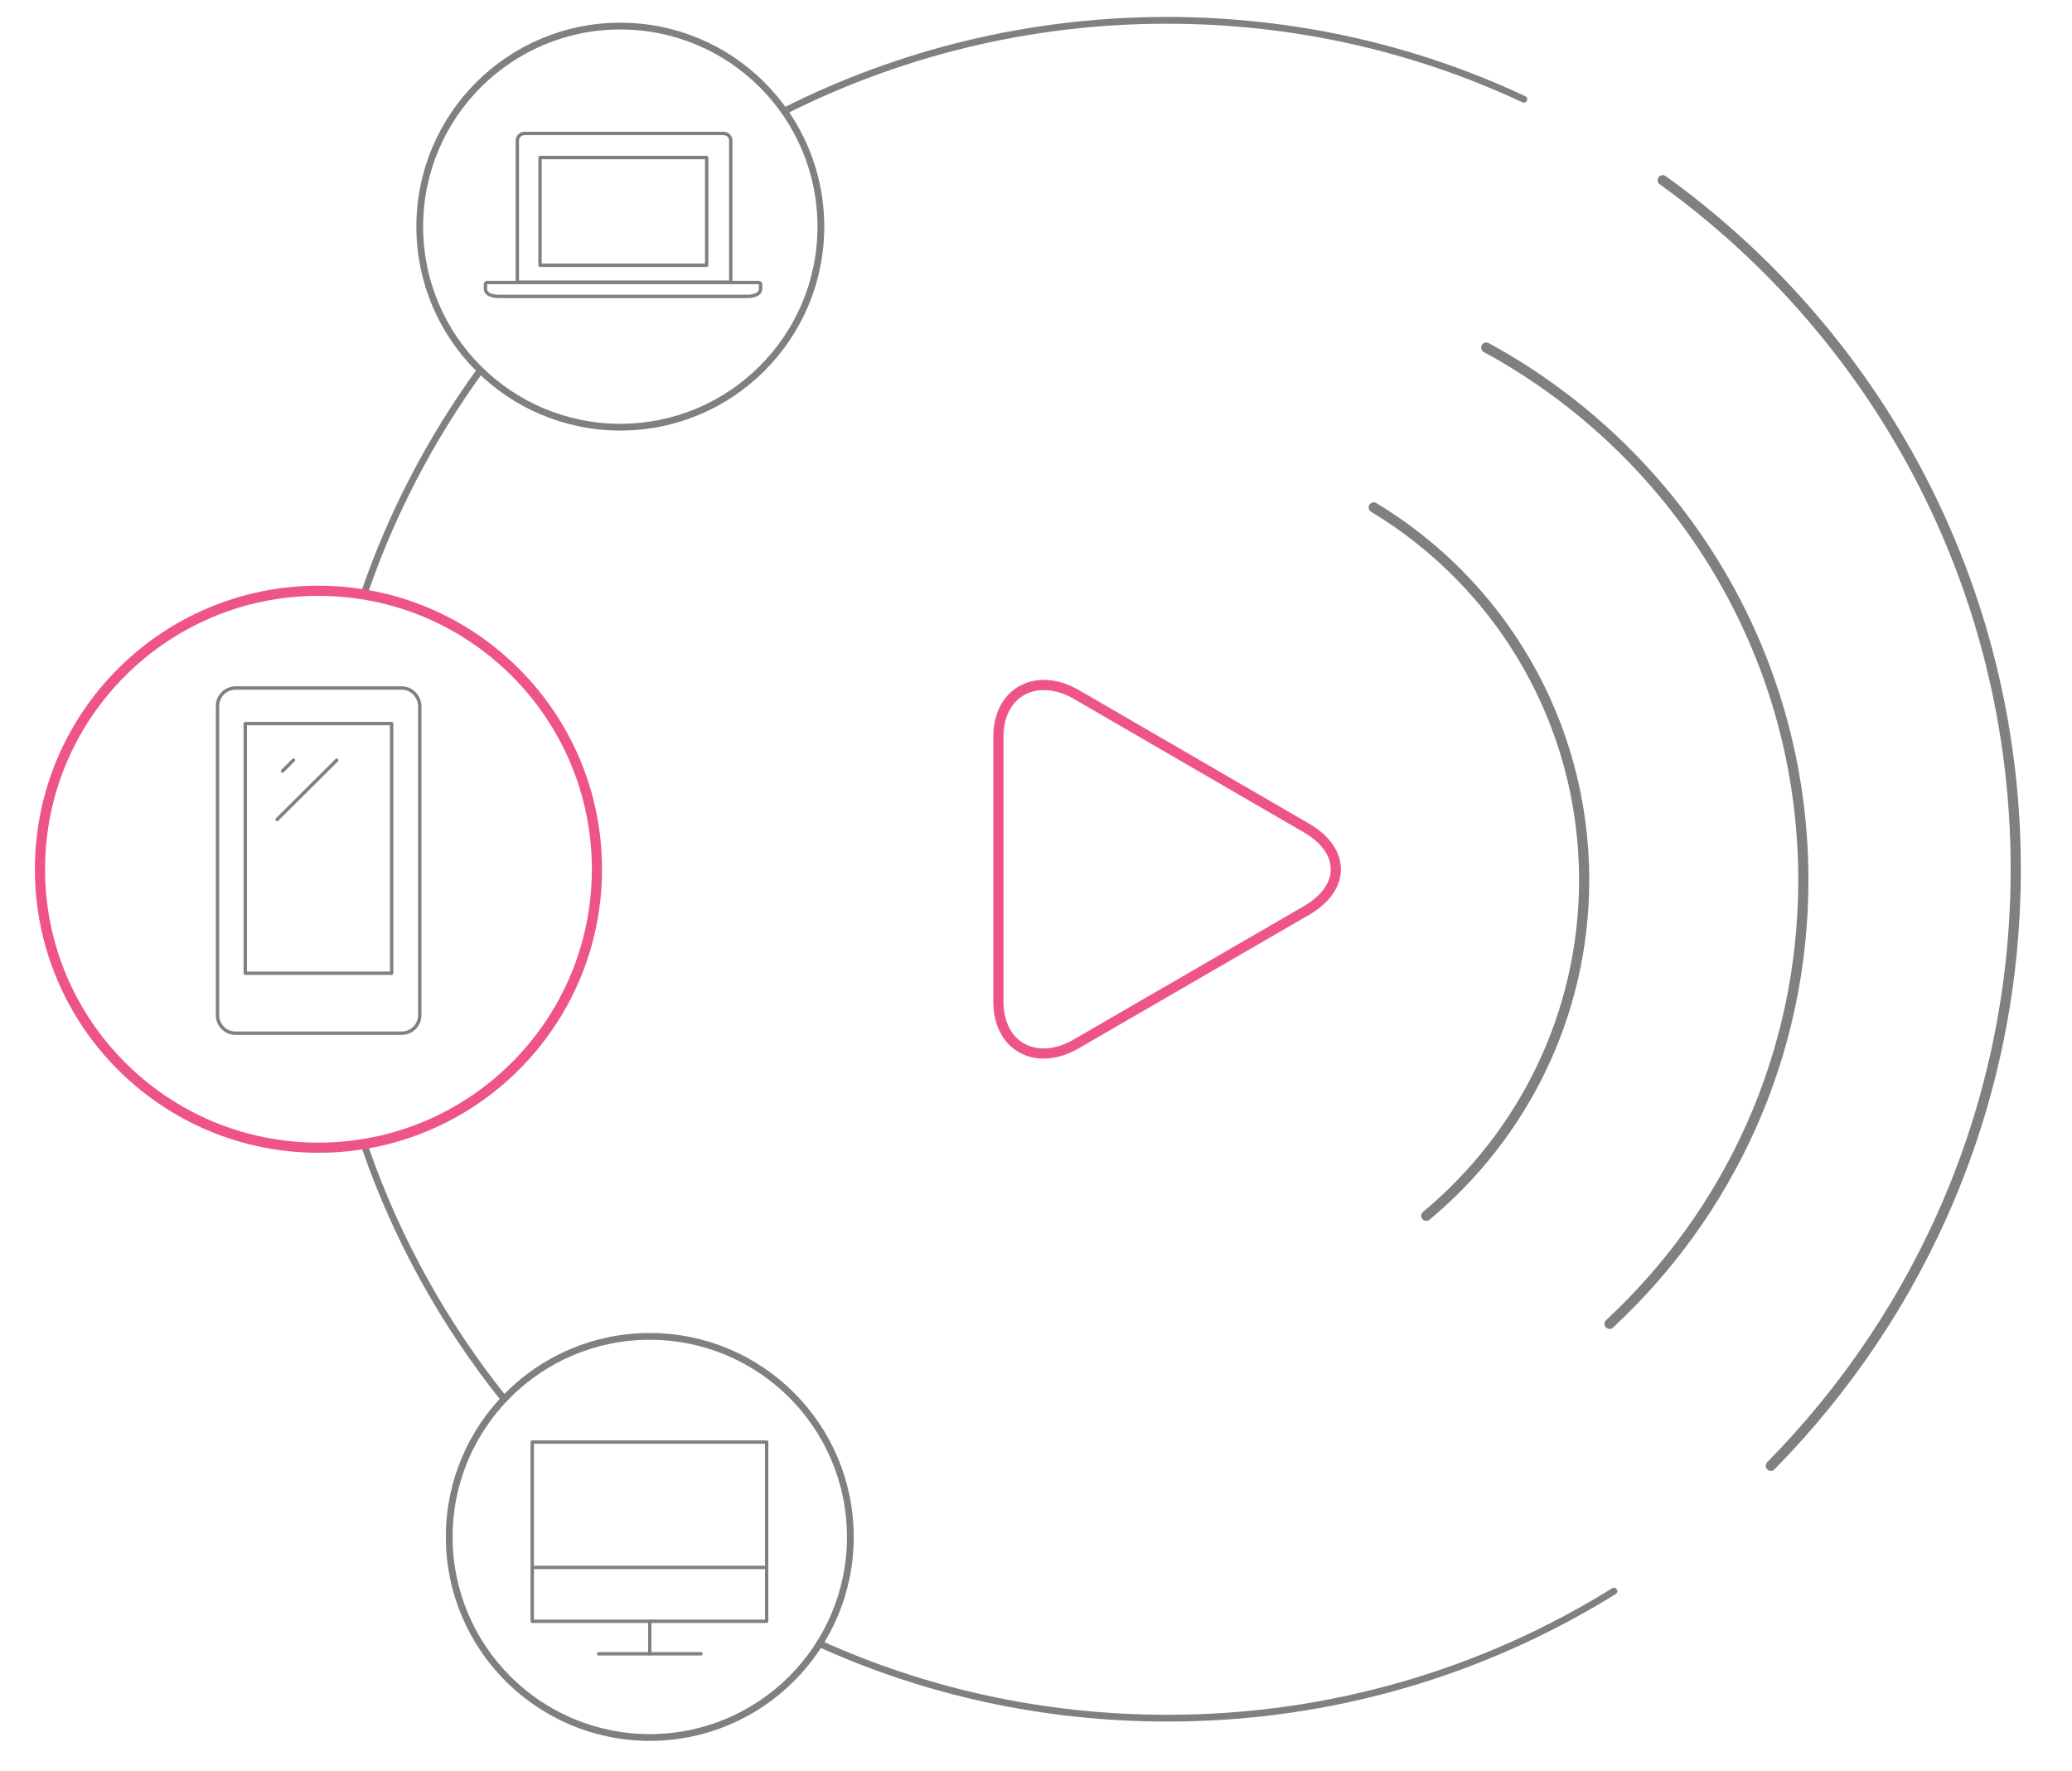 <?xml version="1.0" encoding="utf-8"?>
<!-- Generator: Adobe Illustrator 24.3.0, SVG Export Plug-In . SVG Version: 6.00 Build 0)  -->
<svg version="1.1" id="Layer_1" xmlns="http://www.w3.org/2000/svg" xmlns:xlink="http://www.w3.org/1999/xlink" x="0px" y="0px"
	 viewBox="0 0 611.6 522.7" style="enable-background:new 0 0 611.6 522.7;" xml:space="preserve">
<style type="text/css">
	.iptvdevices0{fill:none;stroke:#808080;stroke-linecap:round;stroke-linejoin:round;stroke-miterlimit:10;}
	.iptvdevices1{fill:none;stroke:#EE5586;stroke-width:3;stroke-linecap:round;stroke-linejoin:round;stroke-miterlimit:10;}
	.iptvdevices2{fill:none;stroke:#808080;stroke-width:2;stroke-linecap:round;stroke-linejoin:round;stroke-miterlimit:10;}
	.iptvdevices3{fill:none;stroke:#808080;stroke-width:3;stroke-linecap:round;stroke-linejoin:round;stroke-miterlimit:10;}
</style>
<path class="iptvdevices0" d="M143.3,83.9c0-0.3,0.2-0.5,0.5-0.5H224c0.3,0,0.5,0.2,0.5,0.5v1.6c0,0,0,2-4.1,2h-73c-4.1,0-4.1-2-4.1-2
	L143.3,83.9L143.3,83.9z M215.7,83.3V41.5c0-1.2-0.9-2.1-2.1-2.1h-58.8c-1.2,0-2.1,1-2.1,2.1v41.8H215.7L215.7,83.3z"/>
<path id="svg-concept" class="iptvdevices0" d="M159.4,46.5h49.2v31.8h-49.2V46.5z"/>
<path class="iptvdevices0" d="M118.6,203.1H69.5c-2.9,0-5.3,2.4-5.3,5.3v91.3c0,2.9,2.4,5.3,5.3,5.3h49.1c2.9,0,5.3-2.4,5.3-5.3v-91.3
	C123.8,205.5,121.5,203.1,118.6,203.1z"/>
<path class="iptvdevices0" d="M72.4,213.6h43.2v73.7H72.4V213.6z"/>
<path class="iptvdevices0" d="M86.6,224.4l-3.2,3.2 M99.4,224.4l-17.6,17.5"/>
<path id="svg-concept" class="iptvdevices1" d="M317.6,308.2c-11.6,6.7-22.9,0.9-22.9-12.5v-78.2c0-13.4,11.4-19.2,23-12.5l67.9,39.4
	c11.6,6.7,11.6,17.7,0,24.4L317.6,308.2z"/>
<path class="iptvdevices2" d="M231.5,32.8C265.4,15.7,303.8,6,344.4,6c37.7,0,73.4,8.3,105.4,23.3 M107.4,175.5c8.1-23.8,19.8-46.1,34.3-66.1
	 M148.8,413c-17.6-22-31.6-47-41-74.2 M476.4,469.7c-38.3,23.8-83.4,37.5-131.8,37.5c-36.6,0-71.4-7.8-102.7-22"/>
<path class="iptvdevices0" d="M157.8,462.7h67.9"/>
<path class="iptvdevices0" d="M191.8,478.6v9.6"/>
<path class="iptvdevices0" d="M206.9,488.2h-30.2 M157.1,425.7h69.2v52.9h-69.2V425.7z"/>
<g>
	<path id="svg-concept" class="iptvdevices3" d="M490.8,53.2C553.9,98.6,595,172.8,595,256.6c0,68.6-27.6,130.7-72.3,176.1"/>
	
		<animate  accumulate="none" additive="replace" attributeName="opacity" begin="1s" calcMode="linear" dur="2s" fill="remove" repeatCount="indefinite" restart="always" values="0;3;0">
		</animate>
</g>
<g>
	<path id="svg-concept" class="iptvdevices3" d="M438.7,102.6c55.7,30.3,93.6,89.3,93.6,157.2c0,51.8-22,98.3-57.2,131"/>
	
		<animate  accumulate="none" additive="replace" attributeName="opacity" begin="2s" calcMode="linear" dur="2s" fill="remove" repeatCount="indefinite" restart="always" values="0;3;0">
		</animate>
</g>
<g>
	<path id="svg-concept" class="iptvdevices3" d="M405.5,149.8c37.3,22.5,62.1,63.3,62.1,110c0,39.8-18.2,75.5-46.6,99.1"/>
	
		<animate  accumulate="none" additive="replace" attributeName="opacity" begin="3s" calcMode="linear" dur="2s" fill="remove" repeatCount="indefinite" restart="always" values="0;3;0">
		</animate>
</g>
<circle id="svg-concept" class="iptvdevices1" cx="94" cy="256.6" r="82.2"/>
<circle class="iptvdevices2" cx="183.1" cy="66.9" r="59.2"/>
<circle class="iptvdevices2" cx="191.8" cy="453.7" r="59.2"/>
</svg>
